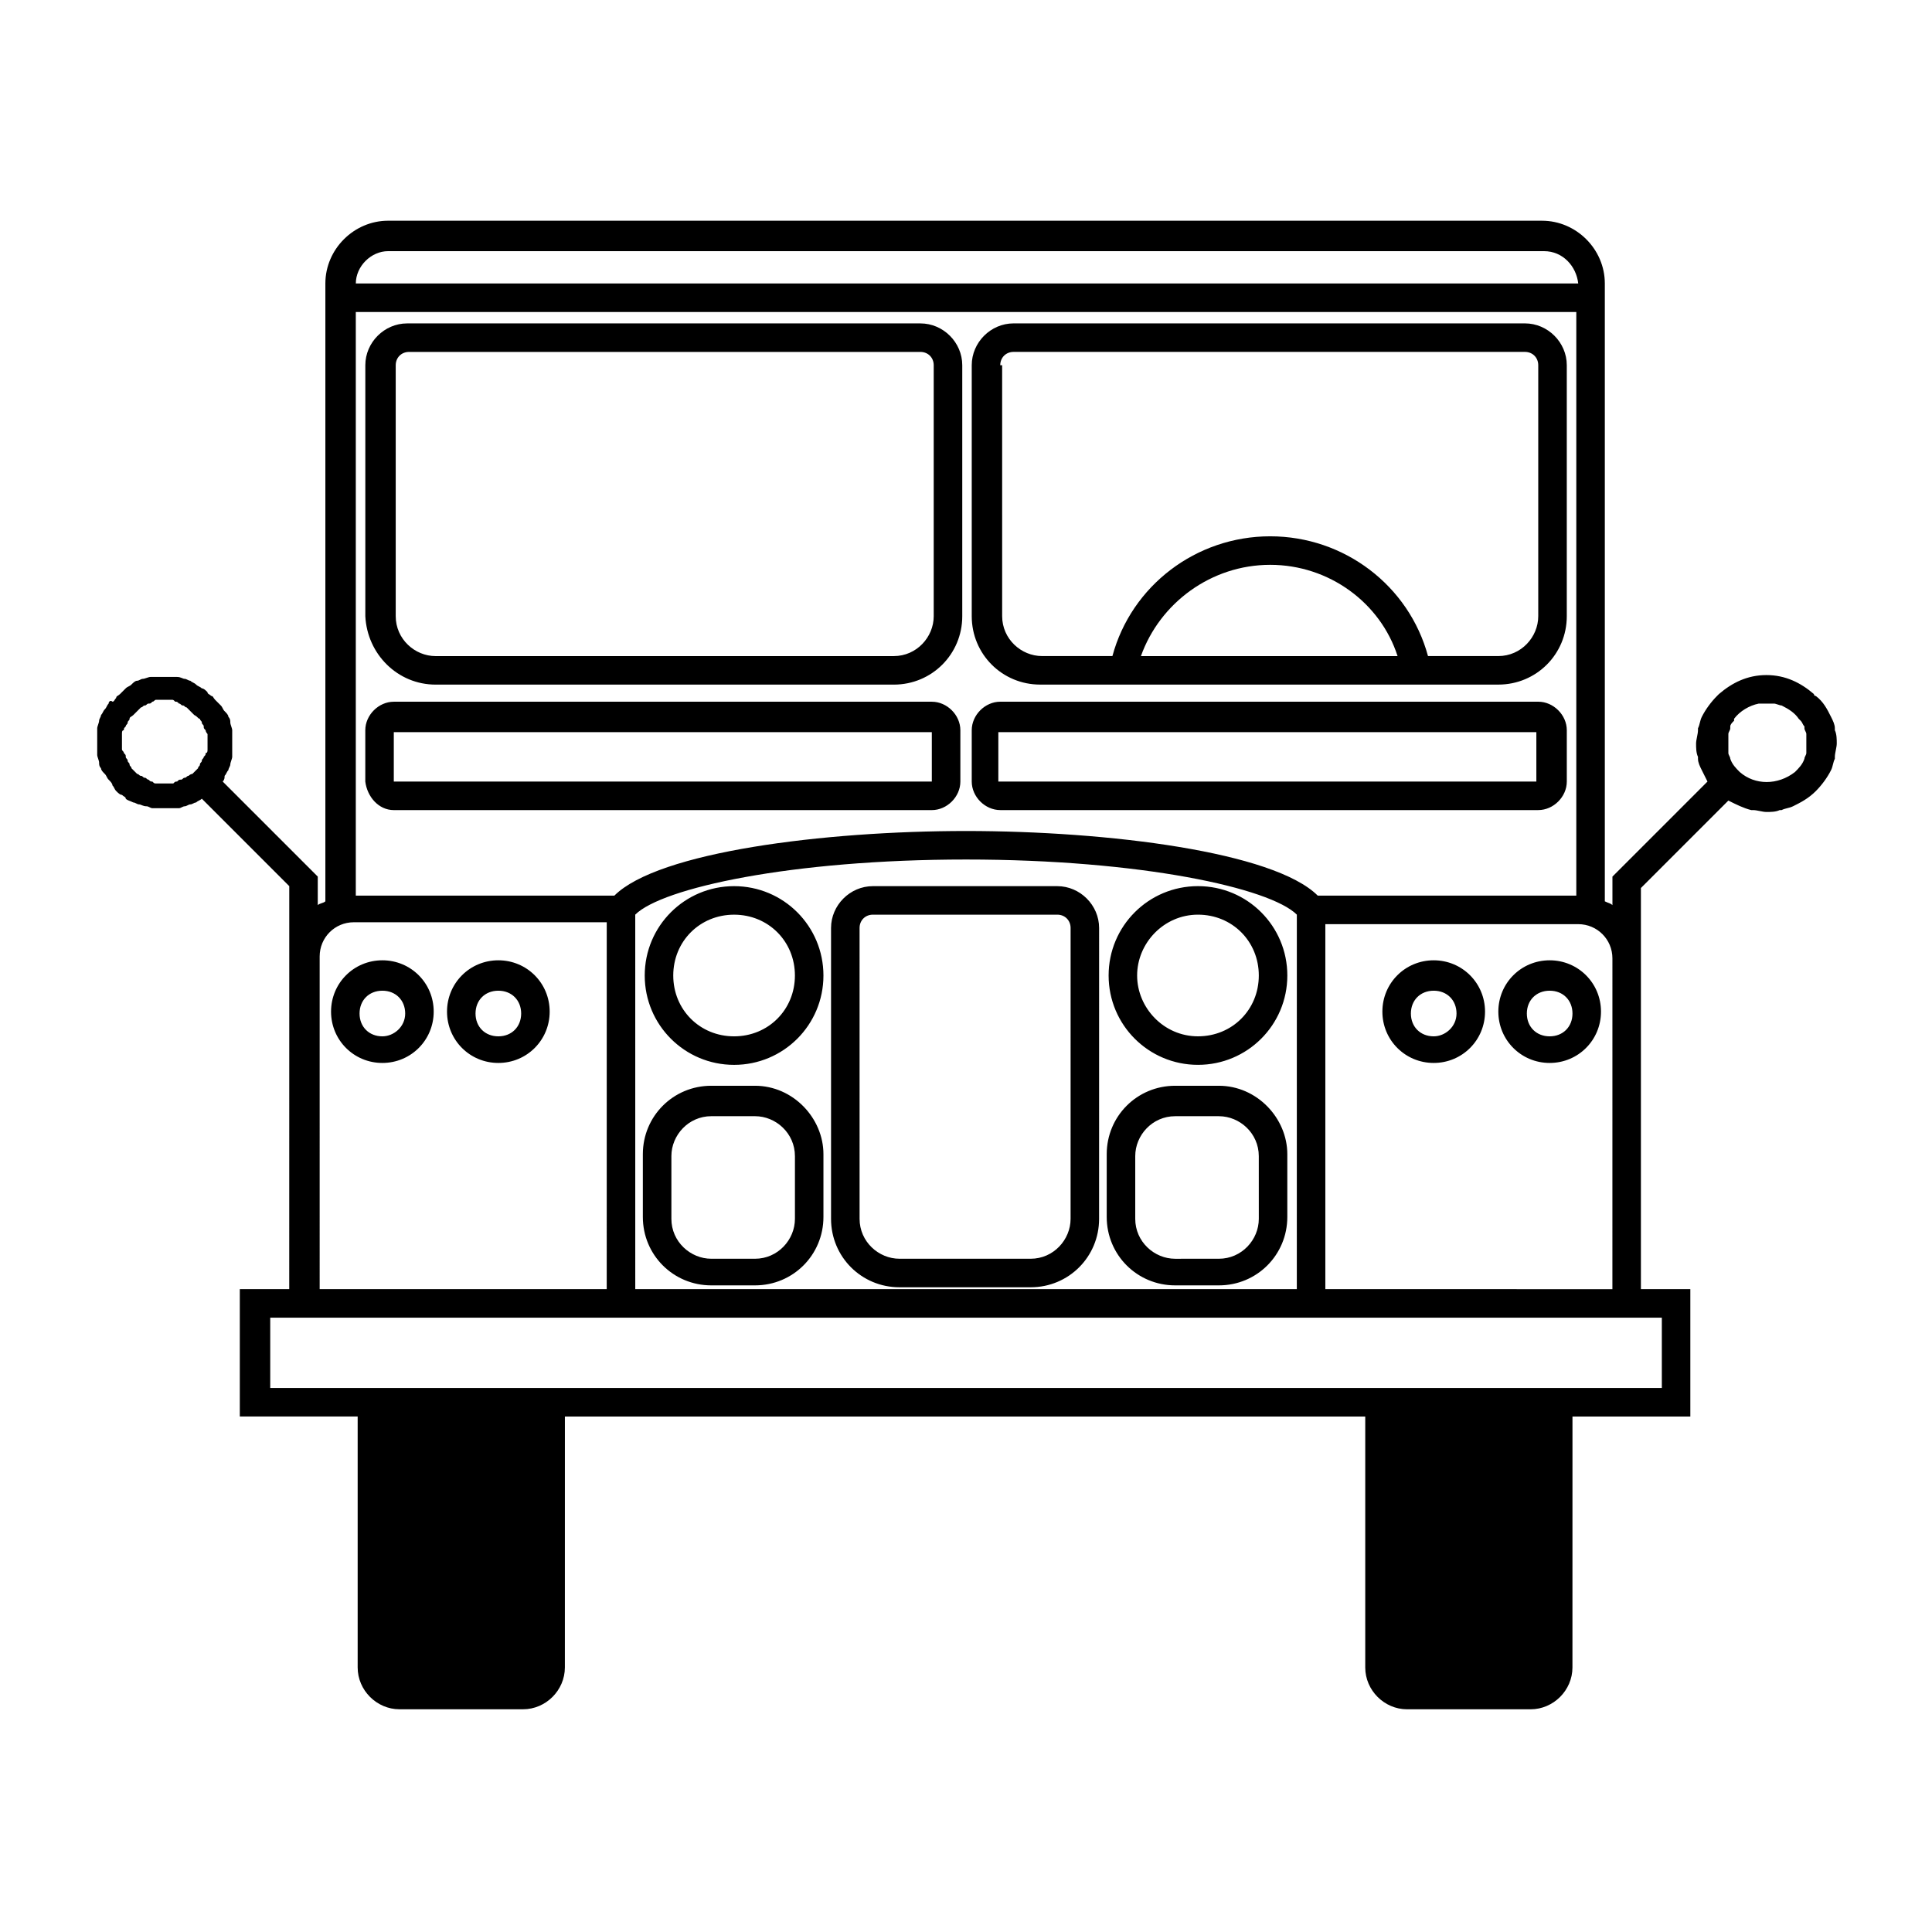 <?xml version="1.0" encoding="UTF-8"?>
<!-- Uploaded to: SVG Repo, www.svgrepo.com, Generator: SVG Repo Mixer Tools -->
<svg fill="#000000" width="800px" height="800px" version="1.1" viewBox="144 144 512 512" xmlns="http://www.w3.org/2000/svg">
 <path d="m338.54 378.84c-13.098 0-23.68 10.578-23.68 23.68 0 13.098 10.578 23.68 23.68 23.68 13.098 0 23.68-10.578 23.68-23.68-0.004-13.102-10.582-23.68-23.68-23.68zm0 39.801c-9.07 0-16.121-7.055-16.121-16.121 0-9.07 7.055-16.121 16.121-16.121 9.07 0 16.121 7.055 16.121 16.121 0 9.066-7.055 16.121-16.121 16.121zm-93.207-20.152c-7.559 0-13.602 6.047-13.602 13.602 0 7.559 6.047 13.602 13.602 13.602 7.559 0 13.602-6.047 13.602-13.602 0.004-7.559-6.043-13.602-13.602-13.602zm0 20.152c-3.527 0-6.047-2.519-6.047-6.047s2.519-6.047 6.047-6.047 6.047 2.519 6.047 6.047-3.023 6.047-6.047 6.047zm30.734-20.152c-7.559 0-13.602 6.047-13.602 13.602 0 7.559 6.047 13.602 13.602 13.602 7.559 0 13.602-6.047 13.602-13.602 0-7.559-6.047-13.602-13.602-13.602zm0 20.152c-3.527 0-6.047-2.519-6.047-6.047s2.519-6.047 6.047-6.047 6.047 2.519 6.047 6.047c-0.004 3.527-2.519 6.047-6.047 6.047zm278.61-20.152c-7.559 0-13.602 6.047-13.602 13.602 0 7.559 6.047 13.602 13.602 13.602 7.559 0 13.602-6.047 13.602-13.602 0-7.559-6.043-13.602-13.602-13.602zm0 20.152c-3.527 0-6.047-2.519-6.047-6.047s2.519-6.047 6.047-6.047c3.527 0 6.047 2.519 6.047 6.047s-2.519 6.047-6.047 6.047zm-30.73-20.152c-7.559 0-13.602 6.047-13.602 13.602 0 7.559 6.047 13.602 13.602 13.602 7.559 0 13.602-6.047 13.602-13.602 0-7.559-6.047-13.602-13.602-13.602zm0 20.152c-3.527 0-6.047-2.519-6.047-6.047s2.519-6.047 6.047-6.047 6.047 2.519 6.047 6.047c-0.004 3.527-3.027 6.047-6.047 6.047zm-99.758-39.801h-48.871c-6.047 0-11.082 5.039-11.082 11.082v77.082c0 10.078 8.062 18.137 18.137 18.137h34.762c10.078 0 18.137-8.062 18.137-18.137l0.004-77.082c0-6.047-5.039-11.082-11.086-11.082zm3.527 88.164c0 5.543-4.535 10.578-10.578 10.578h-34.762c-5.543 0-10.578-4.535-10.578-10.578l-0.004-77.082c0-2.016 1.512-3.527 3.527-3.527h48.871c2.016 0 3.527 1.512 3.527 3.527zm-83.633-35.266h-11.586c-10.078 0-18.137 8.062-18.137 18.137v16.625c0 10.078 8.062 18.137 18.137 18.137h11.586c10.078 0 18.137-8.062 18.137-18.137v-16.625c0-9.57-8.059-18.137-18.137-18.137zm10.582 35.266c0 5.543-4.535 10.578-10.578 10.578h-11.586c-5.543 0-10.578-4.535-10.578-10.578v-16.625c0-5.543 4.535-10.578 10.578-10.578h11.586c5.543 0 10.578 4.535 10.578 10.578zm106.81-40.809c13.098 0 23.68-10.578 23.68-23.68 0-13.098-10.578-23.68-23.68-23.68-13.098 0-23.68 10.578-23.68 23.68s10.578 23.68 23.68 23.68zm0-39.801c9.07 0 16.121 7.055 16.121 16.121 0 9.07-7.055 16.121-16.121 16.121-9.07 0.004-16.125-7.555-16.125-16.121 0-8.562 7.055-16.121 16.125-16.121zm5.539 45.344h-11.586c-10.078 0-18.137 8.062-18.137 18.137v16.625c0 10.078 8.062 18.137 18.137 18.137h11.586c10.078 0 18.137-8.062 18.137-18.137v-16.625c0-9.57-8.059-18.137-18.137-18.137zm10.582 35.266c0 5.543-4.535 10.578-10.578 10.578l-11.59 0.004c-5.543 0-10.578-4.535-10.578-10.578v-16.625c0-5.543 4.535-10.578 10.578-10.578h11.586c5.543 0 10.578 4.535 10.578 10.578zm-229.23-108.32h142.58c4.031 0 7.559-3.527 7.559-7.559v-13.602c0-4.031-3.527-7.559-7.559-7.559h-142.58c-4.031 0-7.559 3.527-7.559 7.559v13.602c0.504 4.031 3.527 7.559 7.559 7.559zm0.504-20.656h142.07v13.098h-142.58v-13.098zm10.582-12.598h121.42c10.078 0 18.137-8.062 18.137-18.137v-66.504c0-6.047-5.039-11.082-11.082-11.082h-136.03c-6.047 0-11.082 5.039-11.082 11.082v66.504c0.5 10.078 8.562 18.137 18.641 18.137zm-10.582-84.641c0-2.016 1.512-3.527 3.527-3.527h135.52c2.016 0 3.527 1.512 3.527 3.527v66.504c0 5.543-4.535 10.578-10.578 10.578l-121.42 0.004c-5.543 0-10.578-4.535-10.578-10.578zm160.21 117.89h142.58c4.031 0 7.559-3.527 7.559-7.559v-13.602c0-4.031-3.527-7.559-7.559-7.559h-142.58c-4.031 0-7.559 3.527-7.559 7.559v13.602c0.004 4.031 3.527 7.559 7.559 7.559zm0-20.656h142.07v13.098h-142.58v-13.098zm210.09 19.648c2.016-1.008 4.031-2.016 6.047-4.031 1.512-1.512 3.023-3.527 4.031-5.543 0.504-1.008 0.504-2.016 1.008-3.023v-0.504c0-1.008 0.504-2.519 0.504-3.527 0-1.008 0-2.519-0.504-3.527v-0.504c0-1.008-0.504-2.016-1.008-3.023-1.008-2.016-2.016-4.031-4.031-5.543 0 0-0.504 0-0.504-0.504-3.527-3.023-7.559-5.039-12.594-5.039-5.039 0-9.07 2.016-12.594 5.039l-0.504 0.504c-1.512 1.512-3.023 3.527-4.031 5.543-0.504 1.008-0.504 2.016-1.008 3.023v0.504c0 1.008-0.504 2.519-0.504 3.527 0 1.008 0 2.519 0.504 3.527v0.504c0 1.008 0.504 2.016 1.008 3.023 0.504 1.008 1.008 2.016 1.512 3.023l-25.191 25.191v7.559c-0.504-0.504-1.008-0.504-2.016-1.008v-163.74c0-9.07-7.559-16.625-16.625-16.625l-305.82-0.004c-9.07 0-16.625 7.559-16.625 16.625v163.74c-0.504 0.504-1.512 0.504-2.016 1.008v-7.559l-25.191-25.191c0.504-0.504 0.504-1.008 0.504-1.512 0.504-0.504 0.504-1.008 1.008-1.512 0-0.504 0.504-1.008 0.504-1.512s0.504-1.512 0.504-2.016v-1.008-2.519-2.519-1.008c0-0.504-0.504-1.512-0.504-2.016s0-1.008-0.504-1.512c0-0.504-0.504-1.008-1.008-1.512-0.504-0.504-0.504-1.008-1.008-1.512s-1.008-1.008-1.512-1.512c-0.504-0.504-0.504-1.008-1.008-1.008-0.504-0.504-1.008-0.504-1.008-1.008-0.504-0.504-1.008-1.008-1.512-1.008-0.504-0.504-1.008-0.504-1.512-1.008-0.504-0.504-1.008-0.504-1.512-1.008-0.504 0-1.008-0.504-1.512-0.504-0.504 0-1.008-0.504-2.016-0.504h-2.016-1.512-2.016-1.512c-0.504 0-1.512 0.504-2.016 0.504s-1.008 0.504-1.512 0.504c-0.504 0-1.008 0.504-1.512 1.008-0.504 0.504-1.008 0.504-1.512 1.008s-1.008 1.008-1.512 1.512c-0.504 0.504-1.008 0.504-1.008 1.008-0.504 0.504-0.504 1.008-1.008 1.008-0.496-0.496-1 0.008-1 0.512-0.504 0.504-0.504 1.008-1.008 1.512-0.504 0.504-0.504 1.008-1.008 1.512 0 0.504-0.504 1.008-0.504 1.512 0 0.504-0.504 1.512-0.504 2.016v1.008 2.519 2.519 1.008c0 0.504 0.504 1.512 0.504 2.016s0 1.008 0.504 1.512c0 0.504 0.504 1.008 1.008 1.512 0.504 0.504 0.504 1.008 1.008 1.512s1.008 1.008 1.008 1.512c0.504 0.504 0.504 1.008 1.008 1.512s1.008 1.008 1.512 1.008c0.504 0.504 1.008 0.504 1.008 1.008 0.504 0.504 1.008 0.504 2.016 1.008 0.504 0 1.008 0.504 1.512 0.504s1.008 0.504 2.016 0.504c0.504 0 1.008 0.504 1.512 0.504h2.016 1.512 1.512 2.016c0.504 0 1.008-0.504 1.512-0.504s1.008-0.504 1.512-0.504c0.504 0 1.008-0.504 1.512-0.504 0.504-0.504 1.008-0.504 1.512-1.008l23.176 23.176v22.168l-0.008 84.633h-13.098v33.754h31.234v66.504c0 6.047 5.039 11.082 11.082 11.082h32.746c6.047 0 11.082-5.039 11.082-11.082l0.008-66.5h212.1v66.504c0 6.047 5.039 11.082 11.082 11.082h32.746c6.047 0 11.082-5.039 11.082-11.082l0.008-66.504h31.234v-33.758h-13.098v-106.3l23.176-23.176c2.016 1.008 4.031 2.016 6.047 2.519h0.504c1.008 0 2.519 0.504 3.527 0.504 1.008 0 2.519 0 3.527-0.504h0.504c1.004-0.504 2.012-0.504 3.019-1.008zm-425.21-8.062c-0.504 0-0.504 0.504-1.008 0.504s-0.504 0.504-1.008 0.504c-0.504 0-0.504 0-1.008 0.504-0.504 0-0.504 0-1.008 0.504h-1.512-1.512-1.512c-0.504 0-0.504 0-1.008-0.504-0.504 0-0.504 0-1.008-0.504-0.504 0-0.504-0.504-1.008-0.504-0.504 0-0.504-0.504-1.008-0.504s-0.504-0.504-1.008-0.504c-0.504-0.504-1.008-1.008-1.512-1.512 0-0.504-0.504-0.504-0.504-1.008s-0.504-0.504-0.504-1.008c0-0.504-0.504-0.504-0.504-1.008s0-0.504-0.504-1.008c0-0.504-0.504-0.504-0.504-1.008v-1.008-2.016-1.008c0-0.504 0-1.008 0.504-1.008 0-0.504 0-0.504 0.504-1.008 0-0.504 0.504-0.504 0.504-1.008 0-0.504 0.504-0.504 0.504-1.008s0.504-0.504 1.008-1.008c0.504-0.504 0.504-0.504 1.008-1.008 0.504-0.504 0.504-0.504 1.008-1.008 0.504 0 0.504-0.504 1.008-0.504 0.504 0 0.504-0.504 1.008-0.504s0.504 0 1.008-0.504c0.504 0 0.504-0.504 1.008-0.504h1.008 1.008 1.008 1.008c0.504 0 0.504 0 1.008 0.504 0.504 0 0.504 0 1.008 0.504 0.504 0 0.504 0.504 1.008 0.504 0.504 0 0.504 0.504 1.008 0.504 0.504 0.504 0.504 0.504 1.008 1.008 0.504 0.504 0.504 0.504 1.008 1.008 1.008 0.508 1.008 1.012 1.512 1.012 0 0.504 0.504 0.504 0.504 1.008 0 0.504 0.504 0.504 0.504 1.008 0 0.504 0 0.504 0.504 1.008 0 0.504 0.504 1.008 0.504 1.008v1.008 2.016 1.008c0 0.504 0 1.008-0.504 1.008 0 0.504 0 0.504-0.504 1.008 0 0.504-0.504 0.504-0.504 1.008s-0.504 0.504-0.504 1.008-0.504 0.504-0.504 1.008c-0.504 0.504-1.008 1.008-1.512 1.512-0.504-0.004-1.008 0.5-1.008 0.5zm52.898-139.05h306.32c5.039 0 8.566 4.031 9.07 8.566h-323.95c0-4.535 4.027-8.566 8.562-8.566zm314.88 16.121v154.67l-68.52 0.004c-11.586-11.586-55.418-17.129-93.203-17.129s-81.617 5.543-93.203 17.129h-68.52v-154.67zm-249.39 159.71c7.055-7.055 41.312-14.609 87.664-14.609s80.609 7.559 87.664 14.609l-0.004 99.25h-175.32zm-83.633 11.086c0-5.039 4.031-9.07 9.07-9.07h67.008l-0.004 97.234h-76.074zm355.69 95.723v18.641h-368.79v-18.641zm-89.176-7.559v-96.73h67.008c5.039 0 9.07 4.031 9.07 9.07l-0.004 87.66zm109.83-137.04c-1.008-1.008-2.016-2.016-2.519-3.527 0-0.504-0.504-1.008-0.504-1.512v-0.504-2.016-2.016-0.504c0-0.504 0.504-1.008 0.504-1.512v-0.504c0-0.504 0.504-1.008 1.008-1.512v-0.504c1.512-2.016 4.031-3.527 6.551-4.031h2.016 2.016c0.504 0 1.512 0.504 2.016 0.504 2.016 1.008 3.527 2.016 4.535 3.527l0.504 0.504c0.504 0.504 0.504 1.008 1.008 1.512v0.504c0 0.504 0.504 1.008 0.504 1.512v0.504 2.016 2.016 0.504c0 0.504-0.504 1.008-0.504 1.512-0.504 1.512-1.512 2.519-2.519 3.527-4.539 3.527-10.586 3.527-14.613 0zm-185.4-23.176h121.42c10.078 0 18.137-8.062 18.137-18.137v-66.504c0-6.047-5.039-11.082-11.082-11.082h-135.53c-6.047 0-11.082 5.039-11.082 11.082v66.504c0 10.078 8.059 18.137 18.137 18.137zm26.699-7.555c5.039-14.105 18.641-24.184 34.258-24.184 15.617 0 29.223 10.078 33.754 24.184zm-37.281-77.086c0-2.016 1.512-3.527 3.527-3.527h135.52c2.016 0 3.527 1.512 3.527 3.527v66.504c0 5.543-4.535 10.578-10.578 10.578h-18.641c-5.039-18.641-22.168-31.738-41.816-31.738s-36.777 13.098-41.816 31.738h-18.641c-5.543 0-10.578-4.535-10.578-10.578l-0.004-66.504z"/>
</svg>